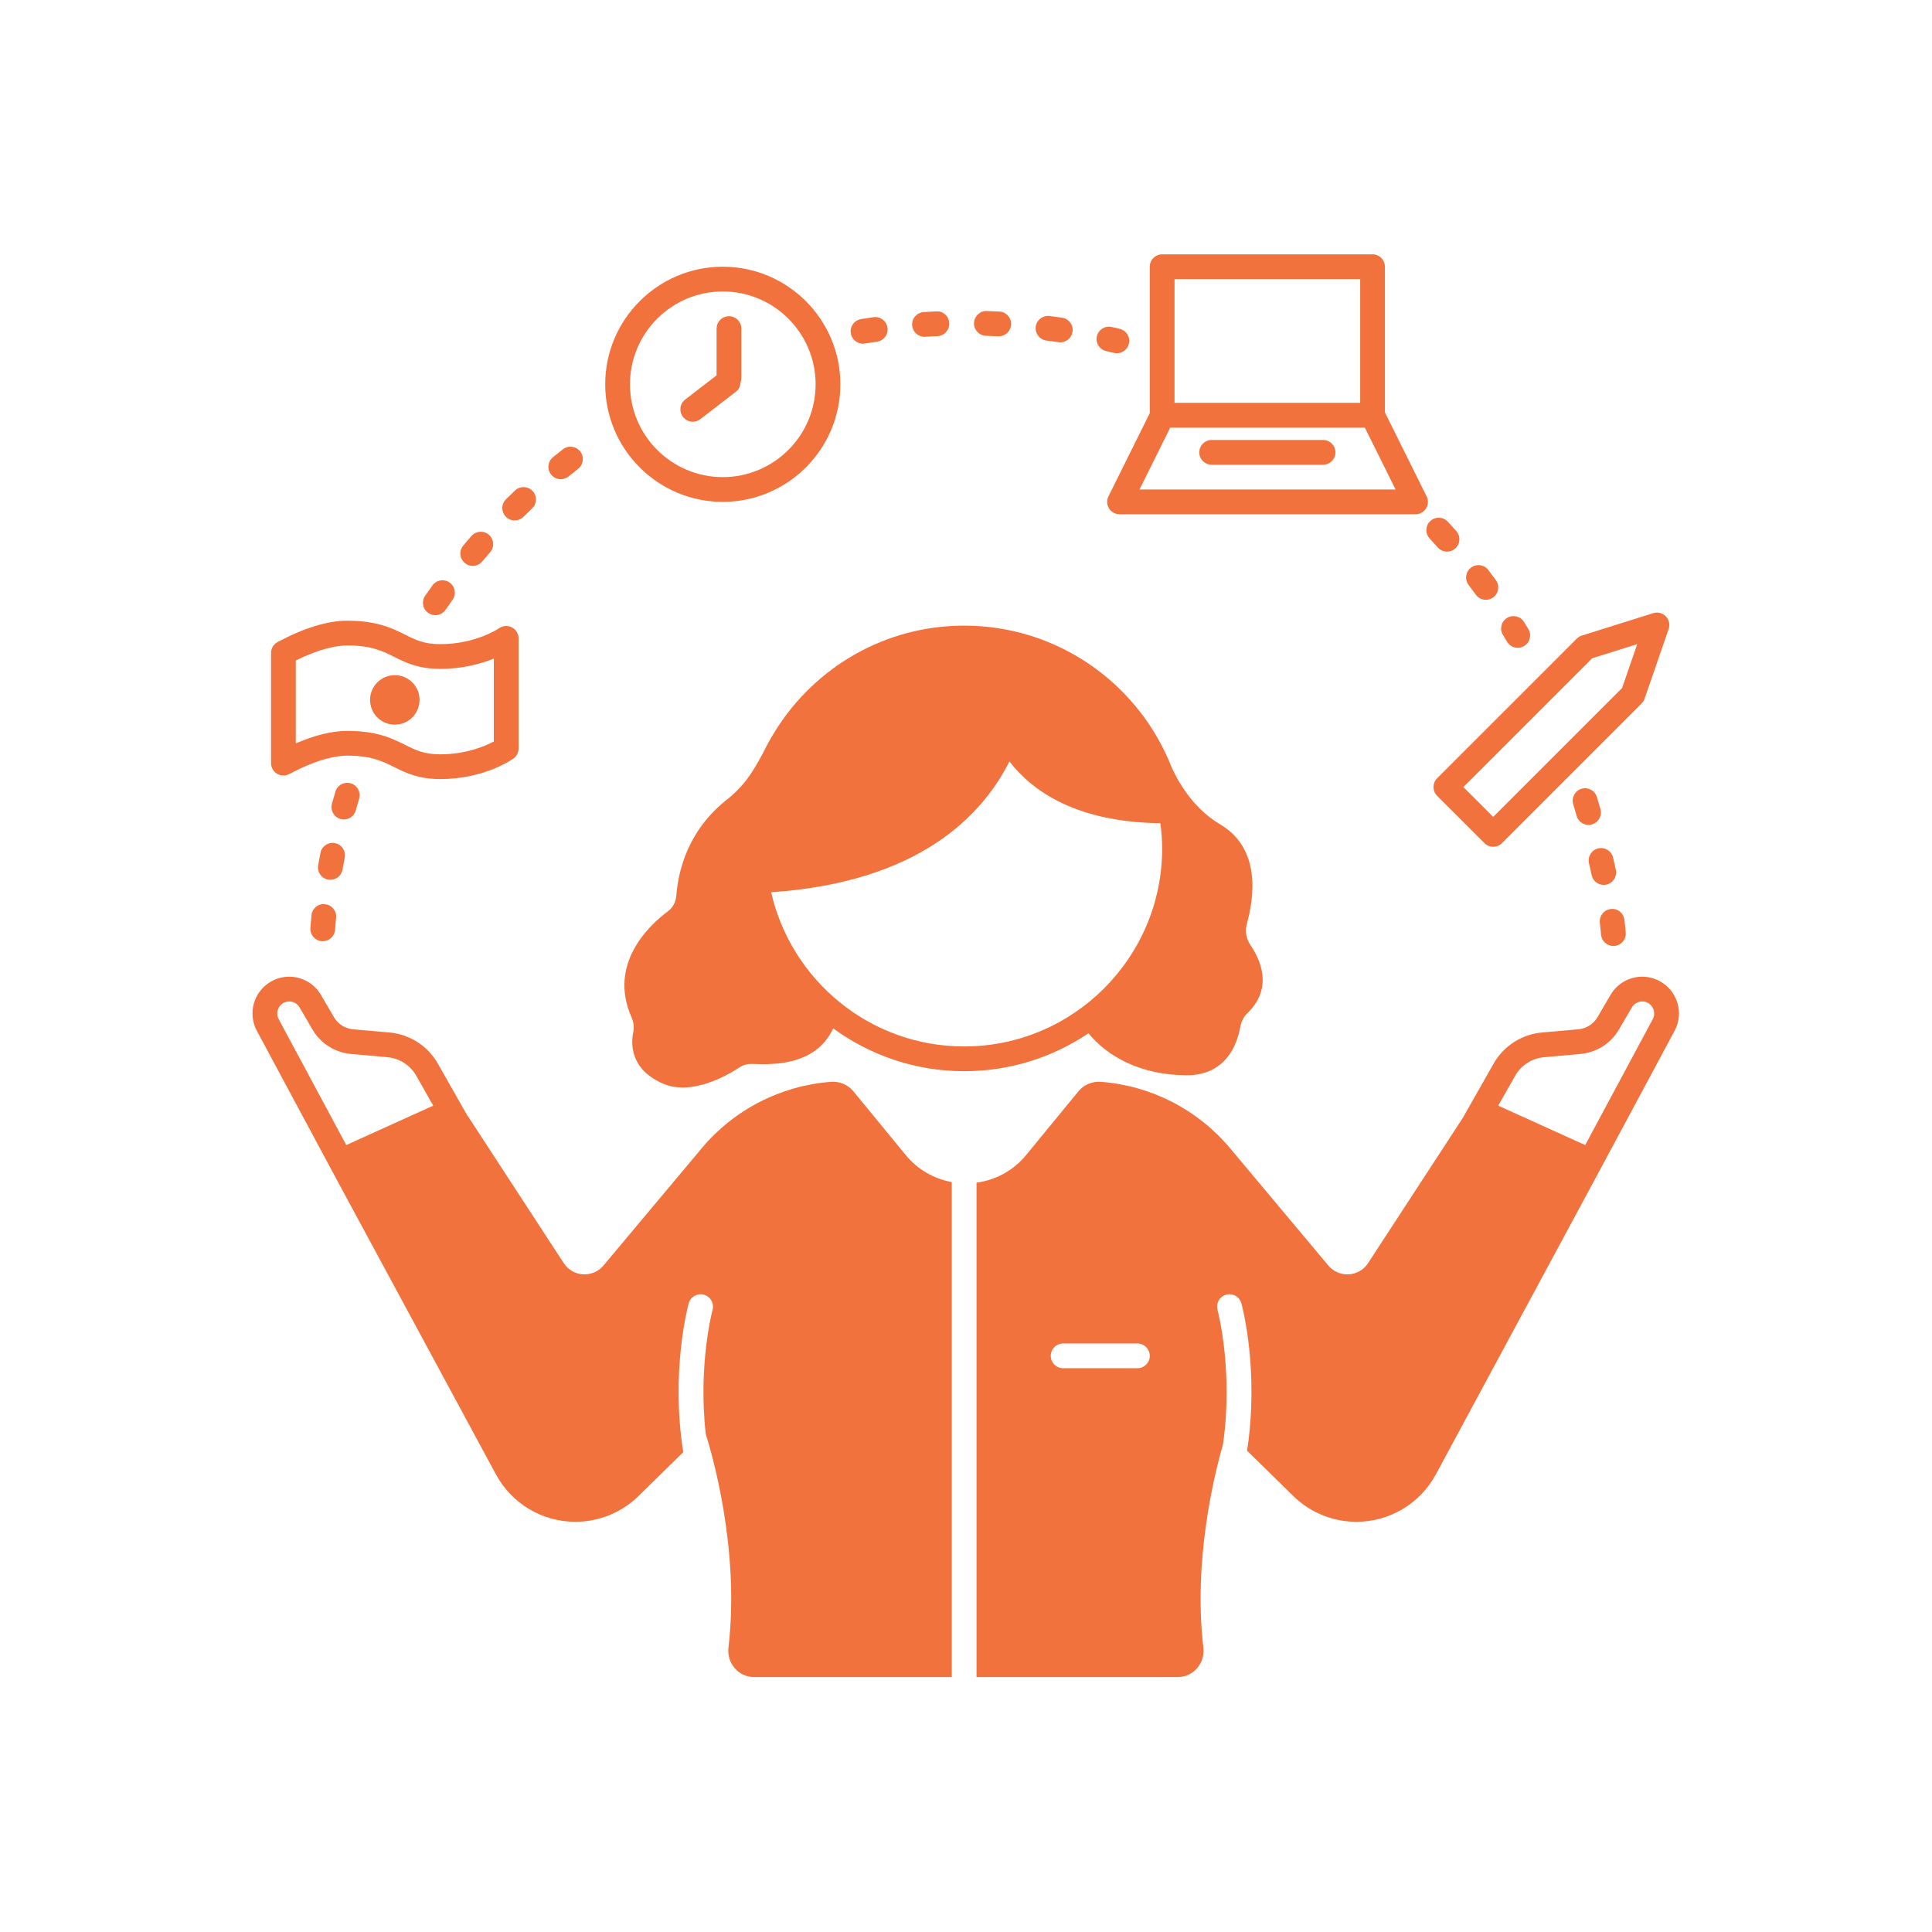 <svg xmlns="http://www.w3.org/2000/svg" xmlns:xlink="http://www.w3.org/1999/xlink" width="1080" zoomAndPan="magnify" viewBox="0 0 810 810" height="1080" preserveAspectRatio="xMidYMid meet" version="1.0"><defs><clipPath id="7b1a6a41d5"><path d="M 105 409 L 400 409 L 400 703.516 L 105 703.516 Z M 105 409 " clip-rule="nonzero"/></clipPath><clipPath id="fe36b88cd0"><path d="M 464 106.516 L 599 106.516 L 599 216 L 464 216 Z M 464 106.516 " clip-rule="nonzero"/></clipPath><clipPath id="2095093ea1"><path d="M 409 409 L 704 409 L 704 703.516 L 409 703.516 Z M 409 409 " clip-rule="nonzero"/></clipPath></defs><path fill="#f1723d" d="M 116.152 324.402 C 117.715 325.332 119.652 325.391 121.266 324.527 C 133.227 318.148 141.102 316.812 145.602 316.812 C 155.676 316.812 160.336 319.137 165.273 321.598 C 170.004 323.957 175.367 326.633 184.59 326.633 C 203.012 326.633 214.75 318.398 215.242 318.047 C 216.605 317.074 217.414 315.504 217.414 313.824 L 217.414 267.629 C 217.414 265.691 216.332 263.93 214.613 263.031 C 212.906 262.145 210.82 262.281 209.23 263.391 C 209.133 263.457 199.531 270.055 184.59 270.055 C 177.809 270.055 174.32 268.316 169.902 266.113 C 164.379 263.355 158.117 260.234 145.602 260.234 C 137.332 260.234 127.5 263.242 116.383 269.176 C 114.691 270.078 113.637 271.84 113.637 273.754 L 113.637 319.953 C 113.637 321.777 114.594 323.465 116.152 324.402 Z M 124.012 276.914 C 134.441 271.746 141.457 270.613 145.602 270.613 C 155.676 270.613 160.336 272.938 165.273 275.398 C 170.004 277.758 175.367 280.434 184.59 280.434 C 194.035 280.434 201.723 278.27 207.035 276.113 L 207.035 310.875 C 203.383 312.812 195.375 316.254 184.59 316.254 C 177.809 316.254 174.32 314.516 169.902 312.312 C 164.379 309.555 158.117 306.434 145.602 306.434 C 139.277 306.434 132.039 308.191 124.012 311.672 Z M 124.012 276.914 " fill-opacity="1" fill-rule="nonzero"/><path fill="#f1723d" d="M 175.902 293.434 C 175.902 294.117 175.836 294.793 175.703 295.461 C 175.57 296.129 175.375 296.777 175.113 297.406 C 174.852 298.035 174.531 298.633 174.152 299.199 C 173.777 299.766 173.344 300.293 172.863 300.773 C 172.383 301.254 171.855 301.684 171.289 302.062 C 170.723 302.441 170.125 302.762 169.496 303.023 C 168.867 303.285 168.219 303.48 167.551 303.613 C 166.883 303.746 166.207 303.812 165.523 303.812 C 164.844 303.812 164.168 303.746 163.5 303.613 C 162.832 303.48 162.184 303.285 161.555 303.023 C 160.926 302.762 160.324 302.441 159.758 302.062 C 159.191 301.684 158.668 301.254 158.188 300.773 C 157.703 300.293 157.273 299.766 156.895 299.199 C 156.52 298.633 156.199 298.035 155.938 297.406 C 155.676 296.777 155.48 296.129 155.348 295.461 C 155.215 294.793 155.148 294.117 155.148 293.434 C 155.148 292.754 155.215 292.078 155.348 291.41 C 155.48 290.742 155.676 290.094 155.938 289.465 C 156.199 288.832 156.52 288.234 156.895 287.668 C 157.273 287.102 157.703 286.578 158.188 286.098 C 158.668 285.613 159.191 285.184 159.758 284.805 C 160.324 284.426 160.926 284.109 161.555 283.848 C 162.184 283.586 162.832 283.391 163.5 283.258 C 164.168 283.125 164.844 283.059 165.523 283.059 C 166.207 283.059 166.883 283.125 167.551 283.258 C 168.219 283.391 168.867 283.586 169.496 283.848 C 170.125 284.109 170.723 284.426 171.289 284.805 C 171.855 285.184 172.383 285.613 172.863 286.098 C 173.344 286.578 173.777 287.102 174.152 287.668 C 174.531 288.234 174.852 288.832 175.113 289.465 C 175.375 290.094 175.57 290.742 175.703 291.41 C 175.836 292.078 175.902 292.754 175.902 293.434 Z M 175.902 293.434 " fill-opacity="1" fill-rule="nonzero"/><path fill="#f1723d" d="M 303.031 210.41 C 330.215 210.41 352.328 188.297 352.328 161.117 C 352.328 133.934 330.215 111.82 303.031 111.82 C 275.852 111.82 253.738 133.934 253.738 161.117 C 253.738 188.297 275.852 210.41 303.031 210.41 Z M 303.031 122.199 C 324.492 122.199 341.949 139.656 341.949 161.117 C 341.949 182.578 324.492 200.035 303.031 200.035 C 281.57 200.035 264.117 182.578 264.117 161.117 C 264.117 139.656 281.57 122.199 303.031 122.199 Z M 303.031 122.199 " fill-opacity="1" fill-rule="nonzero"/><path fill="#f1723d" d="M 290.449 176.801 C 291.555 176.801 292.664 176.449 293.613 175.727 L 308.5 164.27 C 309.773 163.289 310.395 161.832 310.449 160.344 C 310.664 159.773 310.816 159.168 310.816 158.523 L 310.816 137.766 C 310.816 134.898 308.496 132.578 305.625 132.578 C 302.758 132.578 300.438 134.898 300.438 137.766 L 300.438 157.367 L 287.277 167.496 C 285.008 169.246 284.586 172.504 286.332 174.777 C 287.355 176.105 288.895 176.801 290.449 176.801 Z M 290.449 176.801 " fill-opacity="1" fill-rule="nonzero"/><path fill="#f1723d" d="M 602.516 333.641 L 622.367 353.488 C 623.379 354.5 624.707 355.008 626.035 355.008 C 627.363 355.008 628.691 354.5 629.703 353.488 L 688.258 294.934 C 688.812 294.379 689.234 293.703 689.492 292.957 L 699.586 263.711 C 700.227 261.859 699.77 259.805 698.402 258.398 C 697.031 256.996 694.992 256.48 693.125 257.066 L 663.184 266.465 C 662.387 266.715 661.664 267.156 661.07 267.75 L 602.516 326.301 C 600.488 328.328 600.488 331.613 602.516 333.641 Z M 667.504 275.988 L 686.422 270.051 L 680.074 288.445 L 626.035 342.48 L 613.523 329.969 Z M 667.504 275.988 " fill-opacity="1" fill-rule="nonzero"/><g clip-path="url(#7b1a6a41d5)"><path fill="#f1723d" d="M 379.711 484.23 L 357.777 457.52 C 355.48 454.719 351.941 453.285 348.328 453.562 C 327.367 455.168 307.824 465.148 294.215 481.391 L 253.008 530.578 C 248.531 535.918 240.168 535.418 236.359 529.582 L 196.172 467.957 L 196.098 467.992 L 183.57 445.922 C 179.363 438.508 171.785 433.637 163.293 432.883 L 148.043 431.535 C 144.691 431.238 141.691 429.336 139.996 426.43 L 134.562 417.125 C 131.707 412.23 126.551 409.484 121.246 409.484 C 118.75 409.484 116.219 410.094 113.879 411.371 C 106.449 415.43 103.684 424.719 107.688 432.176 L 140.617 493.527 L 207.918 618.148 C 214.527 630.391 227.316 638.02 241.227 638.02 C 251.141 638.02 260.656 634.129 267.734 627.188 L 286.445 608.832 C 281.125 574.871 288.395 547.672 288.738 546.426 C 289.496 543.664 292.344 542.047 295.113 542.805 C 297.875 543.562 299.5 546.418 298.742 549.18 C 298.672 549.445 292.613 572.281 295.898 601.27 C 298.238 608.629 310.293 649.223 305.414 690.73 C 304.641 697.301 309.59 703.125 316.203 703.125 L 399.027 703.125 L 399.027 495.594 C 391.758 494.262 384.855 490.5 379.711 484.23 Z M 118.852 420.48 C 119.602 420.07 120.406 419.863 121.246 419.863 C 123.062 419.863 124.688 420.797 125.602 422.359 L 131.031 431.66 C 134.418 437.461 140.434 441.277 147.125 441.871 L 162.379 443.223 C 167.473 443.672 172.02 446.598 174.543 451.043 L 181.641 463.547 L 145.172 480.07 L 116.832 427.27 C 115.531 424.844 116.438 421.801 118.852 420.48 Z M 118.852 420.48 " fill-opacity="1" fill-rule="nonzero"/></g><path fill="#f1723d" d="M 497.609 450.801 C 514.281 450.801 518.762 437.375 519.957 430.695 C 520.352 428.504 521.285 426.406 522.895 424.863 C 533.973 414.25 528.371 402.234 524.258 396.23 C 522.484 393.641 521.914 390.414 522.746 387.383 C 527.422 370.332 525.777 353.984 511.578 345.633 C 499.035 338.254 492.695 325.281 490.699 320.496 C 490.492 319.984 490.309 319.465 490.09 318.957 C 490.023 318.77 489.98 318.645 489.98 318.645 C 489.98 318.645 489.973 318.672 489.969 318.703 C 475.637 285.531 442.652 262.301 404.219 262.301 C 370.965 262.301 341.887 279.75 325.352 305.93 L 325.344 305.918 C 325.27 306.039 325.215 306.145 325.145 306.266 C 323.27 309.262 321.516 312.348 319.98 315.559 C 315.637 323.559 312.094 329.664 303.98 335.84 L 303.988 335.852 C 295.172 343.043 285.195 355.457 283.535 375.574 C 283.324 378.145 282.125 380.496 280.055 382.035 C 272.426 387.707 254.77 403.902 264.773 426.527 C 265.625 428.449 265.949 430.531 265.52 432.59 C 264.461 437.656 264.176 448.242 277.871 454.27 C 289.688 459.469 304.355 451.227 310 447.531 C 311.539 446.523 313.324 446.008 315.164 446.055 C 322.566 446.254 341.785 447.492 349.312 431.145 C 364.734 442.391 383.668 449.105 404.219 449.105 C 423.527 449.105 441.465 443.242 456.355 433.203 C 464.297 442.984 478.414 450.801 497.609 450.801 Z M 323.312 374.086 C 384.812 369.883 411.566 342.391 423.195 319.234 C 432.922 331.816 451.441 344.695 486.492 345.133 C 486.934 348.605 487.242 352.113 487.242 355.703 C 487.242 401.48 449.996 438.727 404.219 438.727 C 364.762 438.727 331.711 411.035 323.312 374.086 Z M 323.312 374.086 " fill-opacity="1" fill-rule="nonzero"/><g clip-path="url(#fe36b88cd0)"><path fill="#f1723d" d="M 464.961 213.148 C 465.902 214.672 467.574 215.602 469.367 215.602 L 593.473 215.602 C 595.266 215.602 596.938 214.672 597.879 213.148 C 598.828 211.617 598.918 209.711 598.117 208.105 L 580.641 172.906 L 580.641 111.82 C 580.641 108.953 578.32 106.633 575.453 106.633 L 487.242 106.633 C 484.371 106.633 482.051 108.953 482.051 111.82 L 482.051 173.203 L 464.723 208.105 C 463.922 209.711 464.012 211.617 464.961 213.148 Z M 492.43 117.012 L 570.262 117.012 L 570.262 168.898 L 492.43 168.898 Z M 490.621 179.277 L 572.219 179.277 L 585.102 205.223 L 477.738 205.223 Z M 490.621 179.277 " fill-opacity="1" fill-rule="nonzero"/></g><path fill="#f1723d" d="M 554.695 184.469 L 507.996 184.469 C 505.129 184.469 502.809 186.789 502.809 189.656 C 502.809 192.523 505.129 194.844 507.996 194.844 L 554.695 194.844 C 557.566 194.844 559.887 192.523 559.887 189.656 C 559.887 186.789 557.566 184.469 554.695 184.469 Z M 554.695 184.469 " fill-opacity="1" fill-rule="nonzero"/><g clip-path="url(#2095093ea1)"><path fill="#f1723d" d="M 695.895 411.371 C 693.551 410.094 691.02 409.484 688.523 409.484 C 683.219 409.484 678.066 412.23 675.211 417.125 L 669.777 426.43 C 668.082 429.336 665.082 431.238 661.73 431.535 L 646.477 432.883 C 637.988 433.637 630.41 438.508 626.203 445.922 L 613.496 468.309 L 613.52 468.316 L 573.566 529.582 C 569.758 535.418 561.395 535.918 556.918 530.578 L 515.711 481.391 C 502.102 465.148 482.562 455.172 461.598 453.562 C 457.984 453.285 454.445 454.723 452.145 457.523 L 430.246 484.219 C 424.746 490.93 417.23 494.777 409.406 495.84 L 409.406 703.125 L 493.723 703.125 C 500.336 703.125 505.285 697.301 504.512 690.73 C 500.254 654.488 508.906 618.945 512.734 605.59 C 517.191 574.578 510.527 549.461 510.453 549.18 C 509.695 546.418 511.32 543.562 514.082 542.805 C 516.84 542.043 519.695 543.664 520.457 546.426 C 520.797 547.664 527.977 574.539 522.844 608.207 L 542.195 627.191 C 549.27 634.133 558.785 638.02 568.691 638.02 C 582.605 638.02 595.395 630.383 601.996 618.133 L 669.156 493.527 L 702.082 432.176 C 706.086 424.719 703.324 415.43 695.895 411.371 Z M 476.863 573.637 L 445.73 573.637 C 442.859 573.637 440.539 571.316 440.539 568.449 C 440.539 565.582 442.859 563.262 445.73 563.262 L 476.863 563.262 C 479.73 563.262 482.051 565.582 482.051 568.449 C 482.051 571.316 479.73 573.637 476.863 573.637 Z M 647.391 443.223 L 662.645 441.871 C 669.336 441.277 675.352 437.461 678.738 431.66 L 684.172 422.359 C 685.082 420.797 686.711 419.863 688.527 419.863 C 689.363 419.863 690.172 420.07 690.918 420.48 C 693.336 421.801 694.242 424.844 692.941 427.27 L 664.602 480.07 L 628.133 463.547 L 635.227 451.043 C 637.75 446.598 642.301 443.672 647.391 443.223 Z M 647.391 443.223 " fill-opacity="1" fill-rule="nonzero"/></g><path fill="#f1723d" d="M 670.992 339.219 C 670.484 337.445 669.988 335.758 669.512 334.172 C 668.68 331.43 665.793 329.875 663.047 330.695 C 660.301 331.52 658.746 334.418 659.57 337.16 C 660.035 338.707 660.523 340.352 661.02 342.078 C 661.672 344.355 663.746 345.836 666 345.836 C 666.477 345.836 666.957 345.77 667.434 345.633 C 670.191 344.844 671.781 341.969 670.992 339.219 Z M 670.992 339.219 " fill-opacity="1" fill-rule="nonzero"/><path fill="#f1723d" d="M 676.43 396.617 C 676.578 396.617 676.727 396.609 676.879 396.598 C 679.738 396.348 681.852 393.836 681.602 390.98 C 681.449 389.223 681.262 387.438 681.039 385.641 C 680.695 382.793 678.125 380.699 675.266 381.121 C 672.414 381.465 670.395 384.055 670.742 386.898 C 670.945 388.574 671.125 390.234 671.266 391.871 C 671.5 394.578 673.766 396.617 676.43 396.617 Z M 676.43 396.617 " fill-opacity="1" fill-rule="nonzero"/><path fill="#f1723d" d="M 667.305 366.91 C 667.836 369.344 669.984 371 672.371 371 C 672.734 371 673.105 370.965 673.477 370.883 C 676.277 370.277 678.055 367.508 677.449 364.711 C 677.074 362.984 676.691 361.27 676.301 359.578 C 675.66 356.785 672.871 355.043 670.078 355.688 C 667.289 356.332 665.543 359.117 666.188 361.91 C 666.566 363.562 666.938 365.234 667.305 366.91 Z M 667.305 366.91 " fill-opacity="1" fill-rule="nonzero"/><path fill="#f1723d" d="M 599.379 225.754 C 600.531 227.008 601.672 228.27 602.801 229.539 C 603.824 230.691 605.25 231.277 606.676 231.277 C 607.91 231.277 609.141 230.848 610.129 229.965 C 612.266 228.062 612.461 224.781 610.555 222.641 C 609.383 221.328 608.203 220.023 607.012 218.73 C 605.074 216.621 601.781 216.48 599.684 218.43 C 597.57 220.363 597.441 223.648 599.379 225.754 Z M 599.379 225.754 " fill-opacity="1" fill-rule="nonzero"/><path fill="#f1723d" d="M 618.762 249.34 C 619.781 250.734 621.359 251.469 622.957 251.469 C 624.02 251.469 625.094 251.145 626.016 250.469 C 628.332 248.777 628.832 245.527 627.145 243.219 C 626.105 241.797 625.055 240.387 623.992 238.988 C 622.266 236.699 619.012 236.246 616.727 237.984 C 614.441 239.711 613.988 242.965 615.723 245.25 C 616.746 246.609 617.766 247.973 618.762 249.34 Z M 618.762 249.34 " fill-opacity="1" fill-rule="nonzero"/><path fill="#f1723d" d="M 631.867 269.078 C 632.836 270.703 634.559 271.602 636.32 271.602 C 637.227 271.602 638.145 271.363 638.98 270.859 C 641.438 269.391 642.238 266.203 640.766 263.746 L 638.957 260.77 C 637.457 258.324 634.238 257.574 631.816 259.082 C 629.379 260.59 628.625 263.785 630.129 266.223 Z M 631.867 269.078 " fill-opacity="1" fill-rule="nonzero"/><path fill="#f1723d" d="M 438.734 142.777 C 440.418 142.992 442.094 143.219 443.773 143.469 C 444.031 143.504 444.285 143.523 444.539 143.523 C 447.07 143.523 449.285 141.668 449.664 139.094 C 450.086 136.258 448.125 133.621 445.293 133.199 C 443.543 132.941 441.797 132.703 440.043 132.48 C 437.18 132.188 434.605 134.137 434.242 136.977 C 433.883 139.82 435.895 142.418 438.734 142.777 Z M 438.734 142.777 " fill-opacity="1" fill-rule="nonzero"/><path fill="#f1723d" d="M 387.598 141.207 C 387.707 141.207 387.824 141.203 387.938 141.195 C 389.625 141.086 391.316 141 393.012 140.922 C 395.875 140.797 398.094 138.375 397.969 135.512 C 397.848 132.648 395.484 130.309 392.559 130.555 C 390.789 130.633 389.023 130.727 387.266 130.84 C 384.41 131.027 382.238 133.496 382.422 136.352 C 382.602 139.098 384.887 141.207 387.598 141.207 Z M 387.598 141.207 " fill-opacity="1" fill-rule="nonzero"/><path fill="#f1723d" d="M 463.777 147.195 L 467.035 147.961 C 467.445 148.059 467.852 148.105 468.254 148.105 C 470.598 148.105 472.723 146.504 473.297 144.125 C 473.965 141.34 472.246 138.535 469.457 137.867 L 466.09 137.082 C 463.309 136.434 460.516 138.188 459.875 140.984 C 459.238 143.777 460.988 146.559 463.777 147.195 Z M 463.777 147.195 " fill-opacity="1" fill-rule="nonzero"/><path fill="#f1723d" d="M 361.824 144.09 C 362.098 144.09 362.371 144.07 362.648 144.023 C 364.328 143.758 366.008 143.504 367.695 143.254 C 370.535 142.848 372.5 140.215 372.09 137.383 C 371.684 134.543 369.035 132.523 366.219 132.988 C 364.469 133.234 362.734 133.5 361.008 133.777 C 358.176 134.234 356.25 136.895 356.707 139.723 C 357.117 142.277 359.32 144.09 361.824 144.09 Z M 361.824 144.09 " fill-opacity="1" fill-rule="nonzero"/><path fill="#f1723d" d="M 413.367 140.777 C 415.07 140.832 416.77 140.902 418.465 140.988 C 418.551 140.996 418.645 140.996 418.73 140.996 C 421.477 140.996 423.766 138.836 423.91 136.062 C 424.051 133.199 421.848 130.762 418.984 130.621 C 417.227 130.535 415.465 130.465 413.703 130.41 C 411.031 130.164 408.438 132.559 408.352 135.426 C 408.254 138.289 410.504 140.684 413.367 140.777 Z M 413.367 140.777 " fill-opacity="1" fill-rule="nonzero"/><path fill="#f1723d" d="M 198.195 237.258 C 199.68 237.258 201.152 236.625 202.184 235.398 C 203.266 234.098 204.371 232.809 205.48 231.531 C 207.367 229.367 207.137 226.094 204.98 224.211 C 202.832 222.336 199.551 222.555 197.656 224.711 C 196.496 226.039 195.352 227.387 194.215 228.738 C 192.383 230.941 192.672 234.215 194.871 236.051 C 195.844 236.863 197.023 237.258 198.195 237.258 Z M 198.195 237.258 " fill-opacity="1" fill-rule="nonzero"/><path fill="#f1723d" d="M 215.789 218.195 C 217.105 218.195 218.422 217.699 219.438 216.699 C 220.641 215.508 221.855 214.328 223.086 213.164 C 225.168 211.191 225.254 207.91 223.281 205.832 C 221.316 203.75 218.031 203.66 215.949 205.633 C 214.668 206.848 213.395 208.07 212.141 209.312 C 210.102 211.328 210.082 214.613 212.094 216.656 C 213.113 217.68 214.449 218.195 215.789 218.195 Z M 215.789 218.195 " fill-opacity="1" fill-rule="nonzero"/><path fill="#f1723d" d="M 182.516 257.918 C 184.172 257.918 185.801 257.129 186.805 255.656 C 187.762 254.266 188.727 252.875 189.715 251.504 C 191.391 249.176 190.855 245.934 188.527 244.262 C 186.203 242.586 182.953 243.117 181.285 245.453 C 180.258 246.887 179.238 248.336 178.238 249.801 C 176.621 252.16 177.227 255.395 179.594 257.012 C 180.488 257.625 181.508 257.918 182.516 257.918 Z M 182.516 257.918 " fill-opacity="1" fill-rule="nonzero"/><path fill="#f1723d" d="M 235.113 200.906 C 236.262 200.906 237.414 200.523 238.379 199.746 C 239.699 198.676 241.027 197.613 242.371 196.562 C 244.625 194.793 245.023 191.531 243.254 189.277 C 241.484 187.02 238.223 186.621 235.965 188.395 C 234.582 189.484 233.203 190.578 231.84 191.688 C 229.617 193.492 229.273 196.762 231.082 198.984 C 232.105 200.25 233.605 200.906 235.113 200.906 Z M 235.113 200.906 " fill-opacity="1" fill-rule="nonzero"/><path fill="#f1723d" d="M 130.586 383.766 C 130.418 385.512 130.266 387.266 130.137 389.023 C 129.918 391.883 132.055 394.375 134.914 394.594 C 135.051 394.605 135.184 394.609 135.312 394.609 C 138 394.609 140.273 392.535 140.48 389.816 C 140.613 388.117 140.758 386.426 140.914 384.738 C 141.188 381.887 139.09 379.355 136.234 379.09 C 133.352 378.754 130.859 380.914 130.586 383.766 Z M 130.586 383.766 " fill-opacity="1" fill-rule="nonzero"/><path fill="#f1723d" d="M 149.164 339.75 C 149.617 338.109 150.086 336.473 150.566 334.84 C 151.371 332.094 149.797 329.211 147.043 328.398 C 144.293 327.594 141.414 329.176 140.605 331.922 C 140.113 333.605 139.625 335.293 139.16 336.992 C 138.398 339.754 140.02 342.613 142.781 343.375 C 143.242 343.5 143.707 343.562 144.168 343.562 C 146.441 343.562 148.531 342.051 149.164 339.75 Z M 149.164 339.75 " fill-opacity="1" fill-rule="nonzero"/><path fill="#f1723d" d="M 143.613 364.559 C 143.902 362.887 144.211 361.219 144.531 359.559 C 145.078 356.746 143.238 354.02 140.426 353.477 C 137.621 352.926 134.895 354.77 134.348 357.582 C 134.008 359.316 133.688 361.055 133.387 362.797 C 132.902 365.625 134.797 368.305 137.621 368.793 C 137.918 368.844 138.219 368.867 138.508 368.867 C 140.988 368.867 143.18 367.082 143.613 364.559 Z M 143.613 364.559 " fill-opacity="1" fill-rule="nonzero"/></svg>